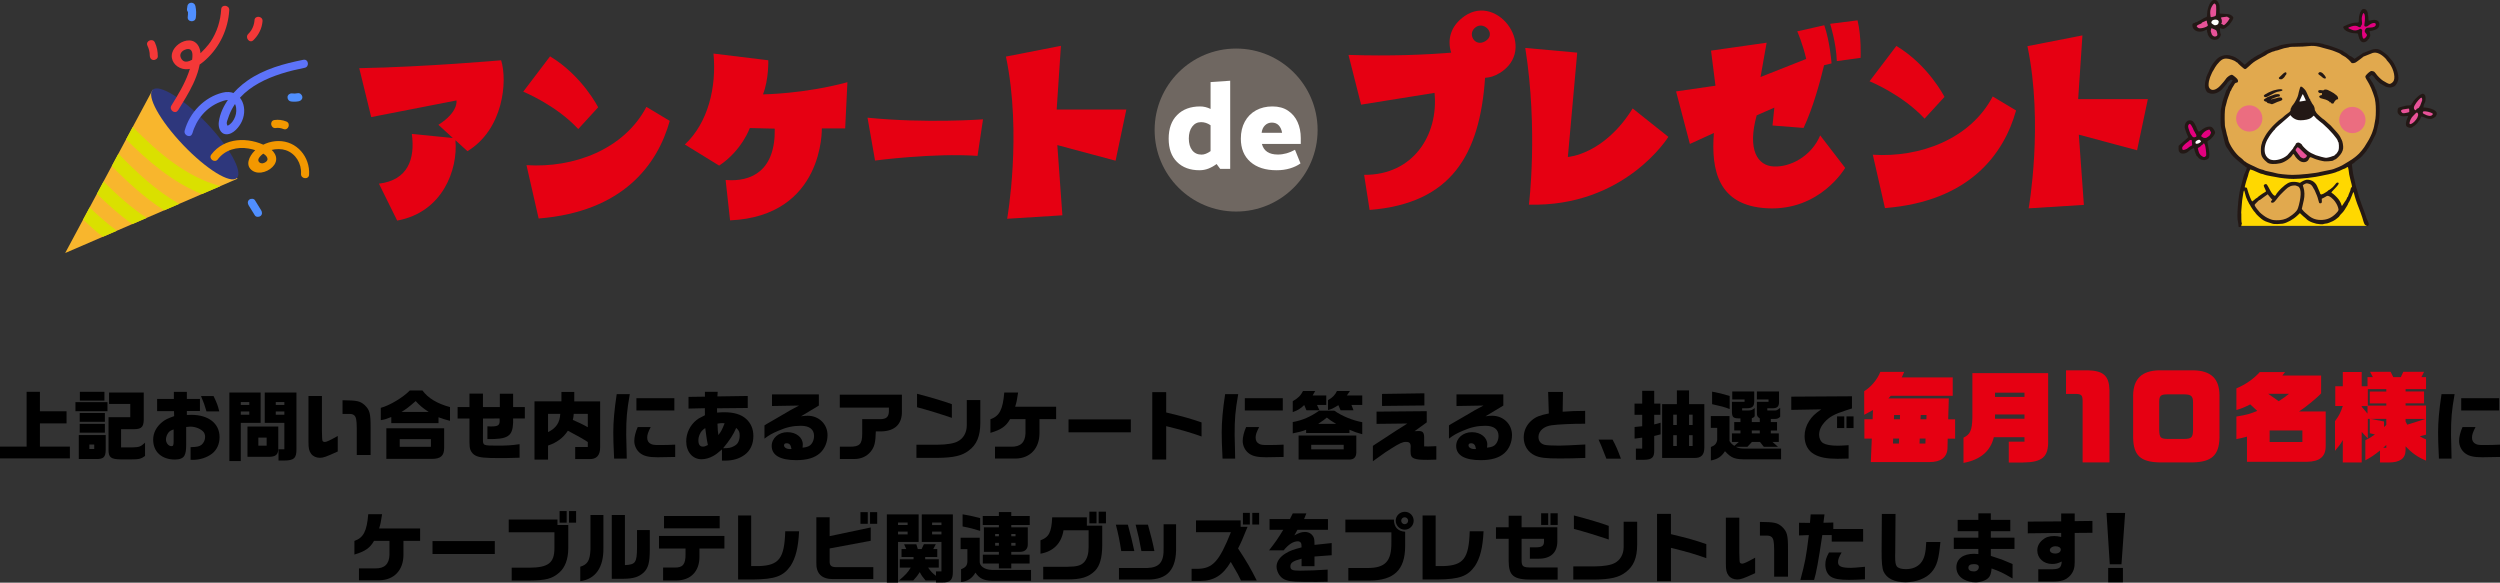 <?xml version="1.0" encoding="UTF-8"?>
<svg id="_レイヤー_2" data-name="レイヤー 2" xmlns="http://www.w3.org/2000/svg" viewBox="0 0 657.44 153.22">
  <rect x="0" y="0" width="657.44" height="153.22" fill="#333333" stroke="none"/>
  <defs>
    <style>
      .cls-1 {
        fill: #f8b62d;
      }

      .cls-2 {
        fill: #eb6d80;
      }

      .cls-3 {
        fill: #e60012;
      }

      .cls-4 {
        fill: #fff;
      }

      .cls-5 {
        fill: #f39800;
      }

      .cls-6 {
        fill: #f43838;
      }

      .cls-7 {
        fill: #ffd800;
      }

      .cls-8 {
        fill: #e85298;
      }

      .cls-9 {
        fill: #dae000;
      }

      .cls-10 {
        fill: #e4007f;
      }

      .cls-11 {
        fill: #e1a94e;
      }

      .cls-12 {
        fill: #231815;
      }

      .cls-13 {
        fill: #6f6761;
      }

      .cls-14 {
        fill: #2e377c;
      }

      .cls-15 {
        fill: #5d73f9;
      }

      .cls-16 {
        fill: #508fff;
      }
    </style>
  </defs>
  <g id="_文字" data-name="文字">
    <g>
      <g>
        <g>
          <path class="cls-1" d="M40.16,23.61l22.13,23.2,.18,.18-4.52,1.95-4.87,2.1-5.93,2.56-3.98,1.71-4.61,1.99-3.8,1.64-4.04,1.74-3.69,1.59-9.89,4.27,4.7-8.77,1.73-3.22,1.91-3.57,1.74-3.25,2.16-4.04,1.76-3.28,2.02-3.77,1.75-3.26,4.88-9.1s0,0,0,0l.36-.67Z"/>
          <ellipse class="cls-14" cx="51.22" cy="35.21" rx="4.22" ry="16.03" transform="translate(-10.15 45.08) rotate(-43.64)"/>
          <path class="cls-9" d="M34.92,33.39c6.6,6.71,14.04,13.16,23.02,15.56l-4.87,2.1c-7.53-3.04-14.03-8.54-19.9-14.4l1.75-3.26Z"/>
          <path class="cls-9" d="M31.15,40.42c4.8,4.95,10.04,9.85,15.99,13.19l-3.98,1.71c-5.01-3.21-9.55-7.35-13.77-11.63l1.76-3.28Z"/>
          <path class="cls-9" d="M27.23,47.73c3.5,3.5,7.24,6.87,11.33,9.58l-3.8,1.64c-3.28-2.37-6.35-5.11-9.27-7.96l1.74-3.25Z"/>
          <path class="cls-9" d="M23.57,54.55c2.27,2.18,4.64,4.27,7.15,6.14l-3.69,1.59c-1.79-1.42-3.51-2.94-5.18-4.51l1.73-3.22Z"/>
        </g>
        <g>
          <path class="cls-15" d="M50.58,35.13c1.03-3.73,3.66-6.89,7.3-8.31,1.12-.43,2.73-.99,3.66,.13,.64,.76,.69,2.07,.51,2.99s-.71,2.02-1.49,2.65c-.58,.47-.8,.72-.92-.06-.07-.45,.21-1,.34-1.42,2.73-8.57,12.21-11.71,20.14-13.28,1.34-.27,1.02-2.37-.33-2.11-5.15,1.02-10.34,2.43-14.7,5.47-3.53,2.47-6.96,6.46-7.55,10.88-.18,1.38,.33,3.17,1.97,3.24,1.83,.08,3.47-1.99,4.13-3.47,1.72-3.87-.48-8.63-5.14-7.47-4.81,1.19-8.63,5.25-9.93,9.96-.36,1.31,1.62,2.1,1.98,.78h0Z"/>
          <path class="cls-5" d="M57.28,41.89c1.91-2.52,5.07-3.36,8.11-2.83,1.26,.22,2.51,.65,3.64,1.23s2.11,1.82,.4,2.56c-.94,.41-1.96-.42-1.29-1.37,1.43-2.02,4.78-2.74,7.02-1.98,2.6,.87,4.17,3.52,4,6.2-.09,1.37,2.03,1.62,2.12,.25,.3-4.69-3.25-8.89-8.06-8.86-2.31,.01-4.62,.95-6.26,2.57-1.41,1.39-2.65,3.9-.51,5.27,1.78,1.14,4.57,.07,5.69-1.6,1.35-2.02-.29-3.96-2.08-4.89-4.77-2.48-11.03-2.36-14.49,2.2-.83,1.09,.89,2.35,1.72,1.26h0Z"/>
          <path class="cls-5" d="M72.51,33.66c.7-.09,1.36,0,2.01,.27,1.27,.52,2.05-1.46,.78-1.98-1-.41-2.06-.53-3.12-.39-1.36,.18-1.03,2.29,.33,2.11h0Z"/>
          <path class="cls-6" d="M46.82,29.02c2.68-4.35,6.03-9.47,5.92-14.79-.04-1.8-.99-3.56-2.98-3.6-1.85-.04-3.93,1.44-4.46,3.21-.58,1.96,.78,3.74,2.66,4.23,2.32,.6,4.5-.87,6.14-2.36,3.69-3.34,5.9-8.07,6.19-13.03,.08-1.37-2.04-1.62-2.12-.25-.18,3.06-1.1,6.01-2.81,8.57-.95,1.42-6.3,7.66-7.81,4.17-.38-.88,.12-1.68,1.03-2.07,1.34-.58,2.01,.07,2.03,1.33,.03,1.57-.5,3.24-1.02,4.7-1.09,3.07-2.81,5.86-4.51,8.62-.72,1.16,1,2.43,1.72,1.26h0Z"/>
          <path class="cls-6" d="M38.77,12.01c.39,.82,.62,1.68,.61,2.59,0,.57,.32,1.11,.94,1.18,.52,.06,1.18-.36,1.18-.94,0-1.3-.23-2.53-.79-3.71s-2.53-.37-1.94,.87h0Z"/>
          <path class="cls-6" d="M66.93,5.33c-.11,1.36-.65,2.63-1.64,3.59-.97,.95,.36,2.61,1.34,1.65,1.38-1.35,2.25-3.06,2.41-5,.11-1.37-2.01-1.61-2.12-.25h0Z"/>
          <path class="cls-16" d="M65.39,54l1.63,2.64c.3,.49,1.09,.48,1.5,.16,.49-.4,.46-1.01,.16-1.5l-1.63-2.64c-.3-.49-1.09-.48-1.5-.16-.49,.4-.46,1.01-.16,1.5h0Z"/>
          <path class="cls-16" d="M51.29,2.55l.1-.68c-.7,.01-1.41,.03-2.11,.04,.18,.85,.21,1.67,.09,2.53-.2,1.36,1.92,1.6,2.12,.25,.15-1.03,.12-2.08-.1-3.1-.25-1.16-1.93-1.18-2.11,.04l-.1,.68c-.2,1.36,1.92,1.6,2.12,.25h0Z"/>
          <path class="cls-16" d="M76.55,26.69c.68,.09,1.39,.07,2.06-.07,.55-.11,1.01-.64,.89-1.22-.11-.55-.63-1-1.22-.89-.56,.11-.95,.12-1.49,.05s-1.14,.37-1.18,.94,.34,1.11,.94,1.18h0Z"/>
        </g>
      </g>
      <g>
        <g>
          <g>
            <path class="cls-12" d="M581.92,.07c-.1,.05-.33,.26-.5,.46-.48,.53-.99,2.07-1,3.07,0,.4-.05,.77-.1,.82-.05,.05-.23,.13-.4,.18-.17,.05-.59,.28-.93,.5-.34,.22-.69,.4-.77,.4s-.22,.08-.31,.18c-.09,.1-.27,.18-.42,.18s-.25,.04-.25,.09-.09,.09-.18,.09c-.1,0-.26,.08-.37,.17-.15,.14-.18,.26-.14,.62,.05,.5,.28,.84,.79,1.19,.63,.43,1.72,.4,2.59-.06,.39-.21,.44-.21,.44-.07,.02,.38,.09,.77,.17,.87,.05,.06,.07,.13,.03,.16-.08,.08,.5,1.02,.76,1.21,.57,.42,1.47,.47,2.01,.1,.51-.35,.84-1.13,.6-1.39-.04-.05-.1-.39-.12-.76l-.04-.68,.41,.12c.61,.18,.82,.09,1.86-.81,.17-.15,.36-.38,.44-.52,.07-.14,.21-.34,.31-.44,.2-.21,.52-.86,.53-1.08,0-.24-.48-.68-.9-.84-.24-.09-.75-.16-1.29-.18-.49-.02-1.01-.05-1.16-.08l-.27-.05v-1.1c0-1.03-.02-1.12-.25-1.59-.14-.27-.35-.57-.47-.66-.27-.2-.82-.26-1.06-.13h0Z"/>
            <path class="cls-8" d="M582.66,1.19c.13,.2,.16,.43,.15,1.27,0,1.16-.05,1.58-.19,1.72-.09,.09-.5,.22-1.02,.32-.23,.04-.25,.02-.3-.36-.15-1.01-.07-1.66,.32-2.37,.5-.9,.74-1.04,1.04-.58h0Z"/>
            <path class="cls-8" d="M585.81,4.48c.06,.07,.16,.13,.23,.13s.17,.06,.23,.13c.09,.11,.08,.17-.04,.3-.08,.09-.15,.2-.15,.24,0,.13-.72,.97-1,1.18-.28,.2-.29,.21-.47,.05-.1-.09-.25-.19-.34-.22-.17-.06-.22-.24-.07-.24,.16,0,.11-.99-.06-1.18-.22-.24-.07-.32,.69-.39,.37-.03,.69-.08,.71-.09,.07-.07,.17-.04,.27,.1h0Z"/>
            <path class="cls-4" d="M583.26,5.35c.22,.19,.24,.24,.18,.58-.07,.43-.29,.62-.79,.7-.26,.04-.38,0-.72-.24-.44-.31-.47-.38-.32-.75,.19-.48,1.22-.66,1.66-.29h0Z"/>
            <path class="cls-8" d="M580.36,5.66c0,.14,.06,.41,.15,.63,.14,.36,.14,.4,0,.55-.21,.23-1.04,.52-1.69,.59-.45,.05-.55,.03-.82-.15-.46-.31-.41-.52,.2-.81,.28-.13,.55-.25,.6-.25s.14-.08,.2-.18c.06-.1,.16-.18,.22-.18s.29-.1,.51-.22c.52-.28,.63-.28,.63,.01h0Z"/>
            <path class="cls-8" d="M582.26,7.69c.58,.26,.6,.28,.73,.73,.08,.26,.13,.56,.13,.69,0,.41-.57,.64-1.01,.41-.25-.13-.5-.44-.51-.61,0-.07-.07-.25-.14-.4-.11-.22-.12-.34-.04-.7,.06-.24,.13-.42,.17-.41,.03,.01,.33,.14,.66,.29h0Z"/>
          </g>
          <g>
            <path class="cls-12" d="M620.94,2.83c-.38,.53-.62,1.39-.62,2.26,0,.82-.03,.86-.51,.85-.75,0-1.56,.17-2.48,.55-1.02,.42-1.12,.48-1.12,.7,0,.2,.46,.8,.61,.8,.06,0,.11,.03,.11,.07s.13,.13,.3,.19c.9,.37,1.24,.46,1.98,.49,.43,.02,.81,.06,.84,.09,.03,.03,.11,.3,.17,.6,.22,1.07,.69,1.68,1.34,1.7,.37,0,.95-.3,1.08-.57,.06-.13,.19-.27,.29-.3,.11-.03,.17-.13,.17-.27,0-.12,.04-.24,.08-.26,.2-.12,.18-.7-.02-1.36-.06-.18-.04-.21,.18-.21,.3,0,1.14-.24,1.51-.42,.48-.25,.75-.57,.84-1.02,.24-1.11-.68-1.75-2.01-1.41-.85,.22-.81,.23-.83-.29-.03-.7-.07-1.01-.14-1.13-.04-.06-.04-.14-.02-.19,.1-.16-.23-.95-.47-1.15-.16-.14-.36-.2-.6-.2-.32,0-.39,.05-.68,.46h0Z"/>
            <path class="cls-10" d="M621.82,3.8c.14,.39,.14,1.53,0,2.32-.08,.48-.08,.65,.01,.75,.19,.23,.61,.16,1.01-.16,.96-.77,1.94-.9,1.94-.25,0,.5-.6,.8-1.6,.8-.81,0-.97,.08-1.23,.58-.17,.33-.11,.58,.24,.94,.34,.35,.34,.52,.03,.93-.32,.41-.6,.56-.77,.39-.19-.19-.35-1.18-.28-1.75,.06-.48,.05-.52-.19-.67-.25-.16-.26-.16-.67,.08-.5,.28-1.2,.32-1.74,.1-.79-.32-1.02-.43-1.02-.5,0-.1,.23-.21,.89-.43,.68-.23,1.37-.19,1.74,.1,.3,.24,.64,.15,.73-.18,.03-.13,.11-.29,.18-.35,.07-.06,.1-.24,.08-.4-.12-.99-.12-1.32,.01-1.86,.22-.89,.43-1.03,.63-.44h0Z"/>
          </g>
          <g>
            <path class="cls-12" d="M636.94,24.69c-.07,.04-.3,.15-.49,.24-.46,.21-1.8,1.55-1.88,1.86-.03,.13-.14,.28-.23,.33-.09,.05-.17,.17-.17,.25,0,.26-.19,.35-.71,.35-.27,0-.57,.02-.67,.05-1.01,.24-1.82,.45-1.95,.52-.22,.11-.35,.47-.34,.98,0,.43,.04,.5,.47,.97,.29,.31,.84,.41,1.7,.3,.34-.04,.62-.05,.62-.02,0,.06-.21,.6-.36,.93-.18,.39-.27,.97-.22,1.35,.05,.35,.11,.43,.42,.61,.51,.29,1.05,.29,1.32,0,.11-.12,.25-.22,.3-.22,.13,0,1.04-.84,1.04-.96,0-.04,.12-.2,.26-.34,.14-.14,.35-.48,.46-.74l.21-.48,.34,.05c.19,.03,.48,.13,.64,.22,.44,.25,1.23,.4,1.7,.33,.43-.07,1.22-.6,1.22-.82,0-.07,.04-.13,.09-.13,.05,0,.09-.19,.09-.41,0-.36-.04-.45-.34-.72-.19-.17-.43-.33-.56-.36-.13-.03-.26-.08-.31-.12-.17-.13-1.26-.39-1.78-.42l-.52-.04,.06-.42c.04-.23,.13-.51,.22-.64,.39-.57,.43-1.81,.06-2.25-.21-.26-.48-.36-.68-.26h0Z"/>
            <path class="cls-8" d="M636.96,26.06c.04,.3,0,.49-.21,.93-.14,.3-.26,.61-.26,.68s-.07,.2-.17,.31c-.1,.11-.16,.21-.13,.23,.06,.06-.36,.34-.56,.37-.09,.01-.17,.11-.19,.22-.03,.22-.3,.25-.46,.05-.24-.29-.25-.62-.03-1.06,.44-.88,1.52-2.11,1.85-2.11,.07,0,.14,.16,.17,.38h0Z"/>
            <path class="cls-8" d="M633.58,29.03v.44l-.4,.12c-.22,.07-.61,.14-.87,.17-.42,.04-.49,.02-.7-.2-.47-.5-.11-.8,1.07-.9,.3-.03,.55-.06,.58-.09,.02-.02,.1-.03,.18-.01,.1,.02,.14,.14,.14,.47h0Z"/>
            <path class="cls-8" d="M639.17,29.58c.66,.26,.74,.37,.46,.65-.4,.4-1.13,.31-2.12-.23-.42-.23-.45-.29-.3-.58,.09-.17,.16-.18,.71-.13,.35,.03,.89,.16,1.25,.3h0Z"/>
            <path class="cls-8" d="M635.89,29.97c.11,.53-.25,1.28-.95,1.99-.47,.48-1.02,.78-1.23,.65-.14-.08-.01-.72,.24-1.23,.24-.47,.35-.63,.88-1.15,.2-.19,.43-.43,.52-.52,.22-.22,.46-.11,.53,.26h0Z"/>
          </g>
          <g>
            <path class="cls-12" d="M575.32,31.75c-.44,.29-.74,.79-.79,1.33-.02,.26-.01,.56,.03,.67,.04,.11,.15,.43,.24,.73,.09,.3,.28,.77,.42,1.06l.26,.52-.34,.33c-.19,.18-.57,.51-.84,.73-.27,.22-.7,.6-.94,.83l-.45,.42v.65c0,.55,.03,.69,.21,.93,.28,.37,.49,.46,1.05,.44,.54-.02,1.01-.24,1.51-.71,.2-.19,.54-.42,.76-.52,.22-.1,.43-.2,.47-.22,.04-.02,.07,.04,.07,.13,0,.18,.44,1.48,.61,1.8,.06,.11,.19,.24,.28,.29,.1,.05,.18,.15,.18,.21,0,.15,.69,.62,.94,.65,.1,.01,.31,.05,.47,.08,.42,.09,1.14-.18,1.38-.51,.27-.37,.25-1.32-.04-2.72-.39-1.89-.4-1.7,.11-1.99,.72-.41,1.63-1.56,1.61-2.05,0-.31-.5-1.15-.8-1.35-.64-.43-1.81-.11-2.91,.8-.23,.19-.5,.34-.57,.33-.08-.01-.22-.19-.31-.38-.09-.2-.2-.43-.25-.51-.04-.09-.08-.21-.08-.27,0-.06-.07-.22-.16-.34-.08-.12-.16-.27-.17-.33-.03-.18-.49-.83-.7-.96-.35-.23-.95-.25-1.26-.04h0Z"/>
            <path class="cls-10" d="M576.3,33.02c.16,.26,.35,.61,.41,.78,.17,.47,.31,.75,.43,.88,.06,.06,.11,.17,.11,.25s.04,.13,.08,.13c.09,0,.28,.48,.28,.72,0,.34-.91,.46-1.04,.13-.03-.08-.16-.25-.29-.39-.13-.14-.29-.4-.34-.56-.06-.17-.17-.5-.27-.75-.29-.76-.32-1.15-.11-1.42,.1-.13,.24-.23,.31-.23s.26,.21,.42,.47h0Z"/>
            <path class="cls-10" d="M581.18,34.31c.05,.14,.15,.32,.21,.4,.09,.12,.07,.23-.09,.56-.11,.22-.23,.41-.26,.41s-.2,.12-.37,.27c-.5,.45-1.11,.46-1.59,.05l-.25-.21,.17-.3c.36-.62,1.01-1.14,1.65-1.34,.38-.11,.43-.1,.53,.16h0Z"/>
            <path class="cls-10" d="M576.42,37.36c0,.31,.04,.62,.07,.7,.03,.08,0,.16-.1,.19-.23,.09-.94,.57-1.11,.75-.16,.17-.83,.43-1.12,.44-.2,0-.3-.2-.3-.61,0-.24,.74-1.01,1.43-1.48,.21-.14,.39-.3,.43-.36,.08-.14,.29-.22,.51-.2,.16,.02,.18,.09,.19,.58h0Z"/>
            <path class="cls-4" d="M578.55,36.82s.14,.16,.2,.27c.1,.19,.08,.22-.31,.47-.3,.19-.51,.26-.74,.25-.28-.02-.32-.05-.34-.3-.02-.24,.03-.32,.31-.52,.33-.23,.7-.3,.88-.16h0Z"/>
            <path class="cls-10" d="M579.79,37.98c.08,.19,.17,.5,.19,.69,.03,.2,.06,.48,.09,.63,.02,.15,.07,.57,.1,.94,.05,.63,.04,.68-.16,.87-.31,.28-.46,.28-.96-.05-.51-.33-.75-.72-.95-1.53-.07-.27-.12-.52-.13-.56,0-.04,.16-.15,.34-.24,.19-.09,.43-.28,.53-.4,.1-.13,.22-.23,.27-.23s.17-.1,.25-.22c.08-.12,.19-.22,.21-.22,.03,0,.12,.14,.2,.33h0Z"/>
          </g>
          <g>
            <path class="cls-7" d="M589.05,59.39h33.64s-2.96-8.22-3.34-9.75l-29.53-.19s-1.62,7.64-.76,9.94Z"/>
            <path class="cls-12" d="M606.8,11.2c-.44,.04-1.47,.09-2.28,.11-2.27,.05-4.67,.41-5.43,.8-.16,.08-.35,.15-.43,.15s-.21,.03-.29,.08c-.09,.05-.4,.15-.69,.23-.48,.13-1.63,.59-1.89,.75-.05,.03-.34,.23-.63,.42-.46,.31-1.29,.76-1.41,.76-.05,0-.97,.56-1.04,.63-.13,.13-.64,.45-.72,.45-.05,0-.09,.03-.09,.08,0,.05-.11,.14-.25,.22-.14,.07-.48,.36-.75,.63-.28,.27-.54,.5-.58,.5s-.35-.26-.69-.58c-.34-.32-.76-.68-.95-.8-.19-.12-.49-.32-.68-.45-.38-.25-1.1-.52-1.76-.66-.77-.16-1.81,.03-2.57,.47-.99,.58-2.33,2.38-2.71,3.63-.04,.13-.11,.28-.17,.36-.06,.07-.18,.31-.26,.51-.08,.21-.22,.54-.3,.74-.08,.2-.12,.38-.09,.42,.03,.03,0,.17-.07,.3-.17,.32-.29,1.56-.21,2.06,.1,.57,.52,1.34,.74,1.34,.06,0,.21,.06,.37,.15,.44,.25,1.41,.21,2.03-.08,.66-.31,1.23-.74,1.59-1.21,.26-.34,.47-.58,.91-1.07,.1-.11,.17-.22,.17-.27,0-.13,.89-.92,1.04-.92,.07,0,.21,.04,.3,.09,.15,.08,.13,.14-.24,.69-.22,.33-.43,.62-.47,.65-.12,.08-.45,.67-.45,.81,0,.08-.08,.22-.18,.3-.1,.09-.18,.19-.18,.24s-.08,.25-.17,.46c-.09,.21-.2,.52-.23,.69-.03,.17-.09,.35-.13,.4-.06,.09-.13,.3-.5,1.54-.08,.26-.14,.56-.14,.67s-.08,.48-.18,.83c-.16,.55-.18,.88-.18,2.7,0,2.03,0,2.1,.28,3.13,.15,.58,.29,1.19,.32,1.35,.02,.17,.06,.34,.09,.39,.03,.05,.16,.58,.3,1.19,.25,1.12,.38,1.42,1.03,2.27,.2,.27,.46,.66,.56,.86,.22,.43,1.24,1.49,2.07,2.14,.31,.25,.68,.56,.83,.69,.14,.14,.42,.35,.59,.46,.18,.11,.39,.27,.45,.35,.07,.08,.18,.15,.25,.15,.07,0,.13,.05,.13,.12,0,.16-.31,1.01-.42,1.15-.14,.19-.45,1.06-.56,1.59-.06,.27-.2,.85-.33,1.3-.13,.45-.29,1.02-.36,1.3-.6,2.17-1.02,7.73-.67,8.8,.05,.15,.1,.55,.12,.86,.02,.55,.03,.58,.25,.6,.31,.03,.52-.15,.55-.47,.01-.15,.06-.32,.1-.38,.05-.07,.04-.16-.02-.23-.06-.07-.1-.5-.1-1.05,0-1.29,0-1.62-.04-1.68-.02-.03,0-.38,.05-.77,.04-.39,.1-1.12,.13-1.61,.03-.49,.11-1.18,.18-1.54,.07-.36,.13-.72,.13-.82,0-.31,.19-1.08,.27-1.08,.04,0,.12,.2,.17,.46,.15,.71,.46,1.67,.55,1.73,.05,.03,.08,.11,.08,.19s.07,.24,.17,.38c.09,.13,.22,.38,.29,.57,.07,.19,.15,.34,.19,.34s.09,.08,.13,.19c.08,.25,1.1,1.78,1.19,1.78,.04,0,.15,.13,.23,.3,.2,.36,1.6,1.63,2.06,1.88,.19,.1,.46,.23,.58,.3,.12,.06,.39,.16,.58,.21,.19,.05,.63,.19,.96,.31,.53,.19,.74,.21,1.6,.19,.55-.02,1.14-.06,1.34-.09,1.12-.19,2.83-1.13,3.87-2.13l.69-.66,.6,.57c.33,.32,.63,.57,.66,.57s.21,.16,.38,.34c.17,.19,.43,.4,.56,.47,.13,.06,.3,.16,.37,.21,.2,.15,1.17,.5,1.75,.63,.6,.13,1.65,.21,1.79,.12,.11-.06,.78-.2,.88-.18,.14,.03,1.11-.33,1.72-.64,.35-.18,.8-.48,1.02-.68,.21-.2,.42-.37,.45-.37s.14-.13,.23-.29c.09-.16,.35-.46,.58-.67,.22-.2,.54-.59,.7-.85,.16-.26,.45-.72,.65-1.04,.2-.31,.35-.62,.35-.69s.03-.14,.07-.17c.13-.08,.67-1.23,.95-2.04,.15-.44,.32-.8,.36-.81,.05-.01,.11,.1,.14,.25,.25,1.07,.76,2.64,1.26,3.84,.1,.25,.81,2.11,.9,2.46,.24,.96,.56,1.86,.72,2.02,.08,.08,.27,.21,.44,.29,.31,.15,.32,.14,.53-.22,.11-.19,0-.64-.34-1.3-.16-.31-.35-.83-.43-1.17-.08-.34-.75-2.12-.82-2.27-.06-.15-.26-.71-.45-1.25-.18-.55-.38-1.1-.44-1.25-.06-.15-.15-.47-.21-.72-.13-.63-.43-1.64-.6-2.04-.08-.19-.13-.37-.11-.39,.02-.02-.01-.19-.07-.37-.06-.18-.14-.55-.18-.82-.04-.27-.09-.53-.12-.58-.03-.05-.06-.15-.07-.22,0-.07-.06-.32-.12-.55-.13-.56-.28-1.56-.36-2.38l-.06-.66,.34-.21c.19-.12,.37-.26,.41-.33,.04-.07,.24-.24,.45-.39,.85-.6,1.17-.87,1.46-1.21,.17-.2,.52-.61,.78-.89,.25-.29,.47-.58,.47-.63s.09-.21,.2-.32c.24-.25,.61-.87,.93-1.54,.13-.27,.3-.58,.38-.71,.08-.12,.25-.45,.36-.72,.11-.27,.26-.55,.32-.63,.18-.2,.46-1.11,.63-2.01,.08-.45,.18-.84,.22-.89,.18-.23,.37-2.62,.33-4.25-.04-1.55-.23-2.77-.55-3.53-.06-.15-.14-.44-.18-.65-.03-.21-.1-.4-.14-.43-.05-.03-.06-.08-.04-.12,.02-.04-.02-.13-.09-.18-.07-.06-.13-.16-.13-.23,0-.22-.68-1.58-.98-1.95-.15-.19-.28-.39-.28-.43s-.1-.21-.23-.36c-.17-.2-.2-.29-.12-.32,.06-.02,.21-.15,.33-.29,.12-.14,.25-.26,.3-.26,.13,0,.8,.63,.8,.75,0,.11,.67,.84,1.14,1.24,.26,.22,.49,.37,1.14,.72,.1,.05,.29,.18,.43,.27,.36,.24,1.51,.41,1.78,.27,.12-.06,.32-.14,.47-.17,.6-.13,1.3-1.36,1.3-2.3s-.37-2.22-.98-3.41c-.43-.85-.62-1.1-1.81-2.45-.31-.35-1.8-1.45-2.04-1.51-.03,0-.16-.06-.31-.12-.46-.19-1.37-.15-1.92,.08-.27,.11-.73,.28-1.03,.38-.3,.1-.62,.23-.73,.3-.11,.07-.28,.13-.38,.13s-.18,.03-.18,.07-.08,.11-.16,.16c-.09,.05-.46,.29-.81,.54-.36,.25-.73,.49-.83,.55-.1,.06-.22,.14-.27,.2-.07,.07-.15,.04-.29-.1-.21-.21-.87-.6-1.02-.6-.05,0-.26-.16-.46-.35-.2-.2-.53-.44-.75-.54-.22-.11-.46-.27-.55-.36-.09-.1-.2-.17-.26-.17s-.34-.12-.64-.27c-.29-.15-.58-.27-.64-.27s-.29-.08-.54-.19c-.24-.1-.55-.22-.7-.26-.15-.04-.57-.18-.93-.3-.37-.12-.74-.23-.84-.23s-.3-.06-.45-.13c-.15-.07-.42-.15-.59-.17-.17-.03-.54-.1-.81-.15-.63-.13-1.98-.16-2.99-.07h0Z"/>
            <path class="cls-11" d="M609.75,12.26c.4,.11,1.06,.3,1.48,.42,.42,.12,1.06,.29,1.43,.38,.37,.09,1.01,.31,1.43,.49,.42,.18,.84,.35,.94,.38,.1,.03,.26,.11,.36,.19,.31,.25,.75,.54,.82,.54,.04,0,.31,.16,.61,.36,.49,.34,1.06,.87,1.49,1.42,.15,.19,.22,.21,.62,.16,.33-.04,.55-.14,.83-.36,.21-.17,.62-.47,.91-.67,.3-.2,.61-.45,.71-.55,.1-.11,.22-.19,.29-.19s.21-.06,.32-.12c.11-.07,.44-.2,.74-.3,.3-.1,.67-.24,.83-.33,1.05-.54,2.25-.17,3.58,1.1,.25,.24,.46,.48,.46,.53s.11,.2,.25,.34c1.38,1.4,2.19,3.98,1.64,5.19-.18,.4-.75,.83-1.1,.83-.23,0-.94-.35-1.72-.85-.59-.38-1.49-1.28-1.94-1.95-.23-.34-.37-.45-.69-.54-.36-.1-.44-.1-.71,.05-.36,.19-1.08,.88-1.25,1.19-.12,.23-.04,.46,.5,1.34,.12,.2,.26,.44,.31,.54,.05,.1,.13,.24,.17,.31,.24,.38,.82,1.74,1.03,2.41,.13,.42,.28,.87,.33,1,.05,.13,.1,.33,.12,.45,.02,.12,.08,.55,.15,.97,.14,.91,.14,3.26,0,4.2-.22,1.48-.51,2.79-.67,3.09-.05,.1-.11,.28-.13,.4-.04,.28-.96,2.21-1.18,2.46-.08,.1-.27,.4-.41,.67-.57,1.08-1.8,2.59-2.63,3.22-.16,.12-.36,.29-.44,.36-.26,.25-2.63,1.76-3.33,2.12-.37,.19-.83,.4-1.03,.47-.2,.06-.54,.2-.76,.3-.58,.26-.93,.34-2.77,.69-.56,.1-1.09,.21-1.16,.24-.85,.3-5.45,.8-7.33,.78-1.32,0-4.06-.3-4.31-.45-.07-.04-1.34-.33-2.53-.57-.25-.05-.53-.14-.63-.21-.1-.06-.36-.15-.58-.18-.22-.04-.71-.21-1.07-.38-.88-.41-1.79-.84-2.01-.95-.1-.05-.37-.19-.59-.3-.22-.11-.46-.27-.52-.34-.06-.07-.17-.14-.23-.14s-.26-.17-.42-.36c-.17-.2-.49-.48-.7-.63-1.27-.86-3.08-3.51-3.29-4.82-.04-.27-.15-.67-.23-.89-.09-.23-.18-.6-.22-.85-.04-.25-.14-.68-.22-.96-.21-.75-.24-1-.26-2.71-.02-1.7,.1-3.13,.3-3.51,.04-.08,.12-.38,.18-.68,.06-.3,.14-.62,.18-.72,.04-.1,.15-.4,.23-.67,.08-.27,.25-.71,.36-.97,.11-.26,.21-.53,.21-.59,0-.07,.05-.17,.13-.22,.07-.06,.15-.21,.18-.34,.03-.13,.22-.47,.41-.76,.19-.28,.35-.55,.36-.58,0-.17,.36-.47,.55-.47,.43,0,.57-.46,.27-.91-.15-.24-1-.96-1.33-1.13-.36-.19-1.33,.43-1.77,1.13-.11,.18-.35,.48-.51,.66-.17,.18-.44,.5-.62,.71-1.02,1.24-2.15,1.75-2.83,1.26-.43-.31-.58-.71-.52-1.45,.03-.36,.08-.71,.12-.79,.04-.08,.11-.31,.14-.5,.04-.2,.1-.4,.14-.45,.04-.05,.1-.19,.13-.31,.08-.29,.59-1.34,.74-1.49,.07-.07,.12-.16,.12-.21,0-.08,.56-.97,.78-1.24,1.07-1.31,1.58-1.63,2.52-1.62,.74,.01,2.21,.51,2.49,.85,.07,.08,.17,.14,.25,.14s.12,.03,.12,.07,.4,.44,.9,.89c.66,.6,.97,.82,1.14,.82s.43-.19,1.02-.75c.85-.82,1.53-1.33,2.31-1.74,.27-.14,.8-.44,1.19-.67,.38-.23,.73-.41,.77-.41s.22-.12,.41-.27c.19-.15,.38-.27,.44-.27s.32-.12,.59-.26c.27-.14,.6-.27,.72-.27,.12,0,.27-.05,.33-.1,.05-.05,.24-.11,.4-.12,.17-.01,.64-.15,1.06-.31,.42-.15,.88-.3,1.03-.32,.15-.02,.37-.06,.49-.09,.12-.03,.37-.08,.54-.1,.17-.02,.35-.08,.4-.12,.05-.04,.67-.07,1.38-.07,1.31,0,2.95-.08,3.79-.19,.76-.1,1.76-.03,2.51,.18h0Z"/>
            <path class="cls-7" d="M617.6,44.52c.1,.99,.24,1.77,.46,2.57,.12,.45,.28,1.07,.36,1.41,.14,.59,.14,.61-.04,.76-.1,.08-.2,.3-.22,.46-.03,.3-.1,.47-.51,1.41-.09,.21-.17,.44-.17,.51s-.04,.13-.09,.13-.12,.11-.15,.23c-.07,.28-.33,.72-.67,1.14-.13,.16-.33,.46-.44,.66-.23,.42-.31,.43-.4,.05-.1-.39-.42-1.02-.76-1.46-.38-.5-1.31-1.39-1.63-1.57-.13-.07-.25-.17-.25-.22s.35-.44,.77-.87c.9-.92,1.23-1.37,1.15-1.58-.08-.2-.45-.19-.64,.02-.08,.09-.3,.34-.46,.56-.17,.22-.36,.43-.42,.47-.06,.04-.3,.23-.52,.43-.22,.19-.47,.35-.54,.35s-.13,.03-.13,.08-.25,.24-.56,.44c-1.15,.74-1.46,.8-1.61,.34-.09-.31-.14-.42-.46-1.14-.13-.28-.27-.61-.32-.73-.21-.54-.75-1.14-1.29-1.41-.66-.34-1.51-.4-2.01-.14-.17,.09-.34,.16-.38,.16s-.25,.11-.46,.25l-.38,.25-.54-.14c-.34-.09-.8-.14-1.23-.12-1.07,.03-1.72,.38-3.1,1.67-.6,.56-1.43,1.56-1.43,1.72,0,.02-.06,.11-.13,.18-.1,.1-.18,.11-.3,.05-.28-.15-.71-.67-.98-1.17-.15-.27-.43-.8-.63-1.16-.29-.55-.4-.68-.6-.7-.27-.03-.58,.19-.58,.42,0,.08,.14,.42,.31,.77,.17,.35,.3,.67,.28,.72-.02,.05-.19,.18-.38,.28-.48,.25-1.91,1.28-1.91,1.38,0,.05-.05,.08-.12,.08s-.35,.2-.62,.45c-.27,.24-.53,.45-.58,.45-.19,0-.95-1.9-1.33-3.31-.07-.27-.12-.32-.37-.34-.16-.01-.28-.05-.28-.09,0-.12,.34-1.4,.43-1.67,.05-.15,.14-.45,.21-.67,.06-.22,.14-.44,.17-.49,.03-.05,.09-.27,.13-.48,.07-.44,.45-1.35,.55-1.35,.18,.01,1.27,.43,1.46,.56,.12,.08,.42,.21,.67,.29,.25,.08,.49,.18,.54,.22,.05,.04,.18,.08,.29,.08s.3,.05,.41,.1c.28,.15,1.35,.42,2.07,.52,.35,.05,.88,.15,1.21,.22,1.28,.28,3.3,.5,4.71,.5,1.93,0,5.69-.43,7.36-.84,.32-.08,.72-.17,.89-.19,1.05-.17,2.99-.69,3.16-.85,.05-.05,.15-.08,.23-.08s.46-.16,.85-.36c.39-.2,.77-.36,.85-.36s.3-.12,.49-.25c.21-.16,.39-.23,.45-.18,.05,.04,.12,.31,.15,.6h0Z"/>
            <path class="cls-11" d="M607.37,48.39c.36,.15,.52,.29,.77,.67,.18,.27,.32,.52,.32,.56,0,.05,.03,.09,.07,.11,.04,.02,.18,.31,.32,.66,.14,.35,.34,.8,.44,1.03,.1,.22,.27,.76,.38,1.21,.18,.76,.21,.81,.44,.83,.4,.05,.52-.13,.48-.69l-.03-.5,.49-.24c.27-.13,.57-.3,.66-.37,.43-.35,1.05-.08,1.93,.84,.52,.54,1.01,1.37,1.21,2.04,.22,.74,.19,.85-.57,1.62-1.06,1.07-2.15,1.58-3.55,1.67-1.47,.09-2.63-.28-3.66-1.17-.25-.22-.64-.54-.85-.72-.21-.18-.51-.48-.65-.67l-.25-.33,.17-.75c.09-.41,.26-1.13,.36-1.58,.24-1.06,.21-2.38-.07-3.21-.11-.3-.19-.59-.19-.64,0-.15,.75-.55,1.04-.55,.15,0,.48,.08,.73,.18h0Z"/>
            <path class="cls-11" d="M603.85,48.82s.17,.11,.31,.14c.98,.22,1.13,2.14,.39,4.97-.12,.47-.29,.98-.38,1.15-.31,.59-1.06,1.27-2.28,2.05-.88,.56-2.05,.84-3.32,.79-.99-.04-1.13-.08-2.27-.6-.55-.25-1.59-1.02-2.05-1.5-.46-.48-1.14-1.4-1.26-1.68-.11-.29-.11-.3,.23-.66,.57-.6,.88-.87,.99-.87,.06,0,.24-.12,.4-.25,.16-.14,.63-.48,1.03-.76l.73-.51,.25,.34c.13,.18,.41,.51,.6,.72l.36,.38-.2,.21c-.28,.3-.22,.54,.16,.57,.39,.04,.59-.14,1.64-1.54,.34-.46,2.12-2.2,2.49-2.45,.21-.14,.53-.31,.73-.39,.4-.16,1.35-.22,1.43-.08h0Z"/>
            <path class="cls-12" d="M600.72,19.13c-.15,.09-.45,.36-.68,.6-.23,.24-.5,.5-.62,.58-.18,.12-.19,.16-.1,.34,.08,.15,.19,.2,.47,.2,.29,0,.43-.06,.71-.33,.19-.18,.35-.37,.35-.42s.1-.2,.22-.33c.23-.25,.27-.39,.17-.64-.07-.18-.2-.17-.53,.02h0Z"/>
            <path class="cls-12" d="M609.76,19.14c-.2,.22-.13,.39,.28,.65,.19,.12,.48,.34,.64,.5,.31,.3,.63,.42,.86,.34,.22-.08,.15-.3-.23-.82-.59-.79-1.21-1.05-1.55-.67h0Z"/>
            <path class="cls-12" d="M605,22.79c-.05,.03-.14,.24-.2,.46-.06,.22-.17,.63-.25,.89-.08,.27-.16,.63-.18,.8-.06,.48-.87,2.07-1.32,2.57-.22,.25-.43,.55-.46,.68-.03,.13-.09,.26-.14,.29-.05,.03-.08,.17-.08,.32,0,.41-.12,.56-.87,1.09-.38,.27-.84,.64-1.01,.82-.17,.18-.52,.45-.78,.62-.26,.17-.71,.54-1,.83-.29,.28-.59,.56-.65,.62-.48,.43-1.52,1.66-2.01,2.38-.44,.65-1.19,2.12-1.19,2.32,0,.09-.06,.32-.14,.5-.17,.41-.22,1.81-.09,2.55,.14,.77,.58,1.37,1.64,2.23,.54,.43,1.95,.5,3.45,.16,1.11-.25,2.74-1.38,3.17-2.21,.13-.24,.3-.26,.41-.04,.46,.87,1.29,1.67,1.94,1.88,.8,.26,1.59,0,1.9-.65,.31-.65,.32-.65,.92-.41,.29,.11,.56,.23,.61,.26,.05,.03,.25,.1,.45,.16,.19,.06,.58,.17,.84,.25,.26,.08,.61,.16,.76,.17,.15,.02,.38,.06,.5,.09,.12,.03,.67,.02,1.22-.02,.8-.06,1.05-.11,1.26-.27,.15-.11,.34-.2,.42-.2s.44-.29,.8-.65c.77-.76,1.19-1.53,1.27-2.28,.07-.63-.17-1.93-.4-2.25-.09-.13-.19-.32-.23-.45-.11-.37-.62-1.08-1.2-1.7-.31-.32-.74-.8-.97-1.07-.4-.47-.55-.62-1.13-1.09-.14-.12-.45-.39-.7-.63-.25-.24-.47-.42-.51-.42-.13,0-1.84-1.54-1.87-1.68-.02-.08-.13-.27-.25-.42-.12-.15-.21-.37-.21-.48,0-.44-.21-1-.51-1.34-.17-.2-.32-.45-.35-.56-.02-.11-.1-.24-.17-.28-.07-.04-.13-.18-.13-.29s-.04-.22-.08-.22-.17-.19-.27-.42c-.31-.66-.64-1.39-.75-1.64-.06-.12-.14-.27-.19-.32-.05-.05-.24-.27-.43-.47-.35-.38-.68-.57-.84-.47h0Z"/>
            <path class="cls-4" d="M605.89,25.33c.14,.3,.31,.68,.38,.82,.07,.14,.12,.28,.09,.3-.02,.02-.34,.08-.69,.12-.36,.04-.73,.1-.81,.13-.23,.07-.2-.1,.11-.72,.15-.3,.33-.69,.4-.87,.07-.19,.16-.34,.2-.34s.19,.26,.32,.56h0Z"/>
            <path class="cls-12" d="M606.68,27.58c.3,.14,.74,.52,.87,.75,.12,.22,.11,1.16,0,1.41-.14,.29-.53,.67-.68,.67-.08,0-.3,.09-.5,.19-.28,.15-.52,.19-1.07,.2-.62,0-.79-.03-1.28-.26-.66-.31-.79-.57-.69-1.31,.08-.59,.34-1.02,.74-1.22,.9-.45,2.13-.66,2.62-.43h0Z"/>
            <path class="cls-4" d="M602.53,30.52c.09,.16,.42,.44,.72,.63,.74,.45,1.36,.56,2.57,.43,1.14-.12,1.86-.39,2.3-.87,.32-.34,.33-.34,.46-.17,.28,.37,.84,.91,1.35,1.29,.29,.22,.75,.59,1.02,.82,1.73,1.5,3.85,3.95,3.85,4.46,0,.09,.04,.17,.08,.19,.21,.08,.28,1.7,.1,2.2-.14,.38-.65,1.1-.78,1.1-.06,0-.15,.08-.21,.18-.05,.1-.16,.18-.24,.18s-.26,.06-.42,.13c-.38,.18-1.32,.41-1.65,.41-.31,0-2.1-.46-2.66-.68-.9-.36-1.65-.76-2.09-1.11-.63-.5-1.53-1.42-1.53-1.56,0-.2-.7-.67-.98-.67-.34,0-.72,.23-.72,.44,0,.08-.12,.29-.27,.45-.14,.16-.29,.39-.33,.49-.03,.11-.1,.23-.16,.28-.06,.05-.37,.41-.68,.81-.31,.39-.65,.78-.75,.87-1.18,1.02-3.06,1.54-4.3,1.19-.7-.2-1.32-.84-1.53-1.57-.36-1.23-.02-2.85,.87-4.2,.05-.08,.15-.25,.24-.4,.22-.4,1.28-1.74,1.38-1.74,.05,0,.08-.04,.08-.11,0-.14,1.06-1.13,2.02-1.9,.43-.34,1.07-.9,1.42-1.23,.35-.33,.64-.6,.64-.6s.09,.13,.18,.29h0Z"/>
            <path class="cls-8" d="M605.43,39.74c.51,.51,1,.96,1.1,1.02,.26,.15,.08,.55-.34,.77-.29,.15-.38,.16-.67,.06-.34-.11-.73-.41-.73-.55,0-.04-.09-.17-.21-.29-.12-.12-.31-.36-.42-.55-.12-.19-.28-.41-.37-.5-.18-.18-.14-.33,.18-.76,.27-.37,.3-.36,1.47,.81h0Z"/>
            <path class="cls-12" d="M598.76,23.57c-.25,.07-.58,.15-.76,.18-.32,.06-1.8,.71-1.88,.83-.03,.04-.13,.1-.23,.13-.24,.08-.57,.36-.57,.49,0,.05,.07,.17,.15,.25,.21,.21,.6,.11,1.47-.38,.95-.53,1.78-.92,1.91-.92,.06,0,.4-.07,.75-.14,.56-.13,.64-.17,.61-.34-.02-.17-.09-.19-.52-.21-.27,0-.69,.04-.94,.11h0Z"/>
            <path class="cls-12" d="M611.13,23.66c-.12,.13-.22,.14-.54,.07-.21-.04-.51-.06-.66-.03-.59,.11-.24,.88,.36,.78,.33-.05,.39,.02,.33,.36-.03,.14-.1,.21-.24,.21-.21,0-.49,.21-.49,.36,0,.17,.33,.46,.54,.47,.12,0,.26,.04,.31,.08,.05,.03,.25,.09,.45,.12,.53,.09,1.49,.59,1.43,.74-.03,.09,0,.11,.14,.08,.13-.04,.2,0,.23,.12,.03,.1,.09,.17,.15,.17s.19,.02,.29,.05c.16,.04,.22,0,.35-.28,.22-.46,.64-.85,.91-.85,.21,0,.22-.02,.16-.37-.04-.27-.15-.45-.38-.65-.51-.45-.92-.72-1.54-1.04-.32-.16-.65-.33-.74-.37-.34-.17-.9-.18-1.06-.03h0Z"/>
            <path class="cls-12" d="M598.04,24.91c-.2,.07-.6,.21-.89,.31-.64,.22-1.09,.42-1.13,.51-.02,.04-.18,.14-.36,.23-.2,.1-.34,.24-.34,.33,0,.19,.33,.44,.58,.44,.1,0,.22,.09,.27,.2,.06,.14,.18,.21,.4,.23,.17,.01,.45,.09,.61,.16,.28,.13,.32,.12,.8-.1,.93-.43,1.04-.48,1.27-.53,.4-.1,.88-.33,.92-.45,.08-.2-.04-.47-.24-.56-.25-.11-.72-.07-1.18,.1-.2,.07-.44,.14-.55,.14-.1,0-.36,.06-.57,.14-.48,.17-.59,.09-.12-.09,.19-.07,.43-.17,.53-.22,.56-.24,1.06-.38,1.22-.34,.22,.06,.41-.34,.25-.53-.14-.17-1.01-.16-1.47,.01h0Z"/>
          </g>
        </g>
        <path class="cls-2" d="M594.96,31.15c0,1.91-1.55,3.46-3.46,3.46s-3.46-1.55-3.46-3.46,1.55-3.46,3.46-3.46,3.46,1.55,3.46,3.46Z"/>
        <path class="cls-2" d="M622.08,31.56c0,1.91-1.55,3.46-3.46,3.46s-3.46-1.55-3.46-3.46,1.55-3.46,3.46-3.46,3.46,1.55,3.46,3.46Z"/>
      </g>
      <g>
        <path d="M7,117.44v-14.4h3.5v5.12h7v3.18h-7v6.1h7.88v3.1H0v-3.1H7Z"/>
        <path d="M28.26,105.75v2.38h-8.42v-2.38h8.42Zm-.46,8.66v3.86c-.02,1.98-.58,2.5-2.66,2.44h-4.42v-6.3h7.08Zm-.22-5.8v2.32h-6.62v-2.32h6.62Zm-6.62,2.86h6.62v2.32h-6.62v-2.32Zm6.5-8.44v2.32h-6.46v-2.32h6.46Zm-2.68,15.04v-1.16h-1.28v1.16h1.28Zm3.9-11.84v-3h9.12v6.36c.08,2.6-.4,3.24-2.52,3.28h-3.44v4.78h3c1.8-.04,2.14-.18,3.3-1.24v3.5c-1.04,.76-1.6,.9-3.66,.9h-2.66c-2.7-.04-3.3-.52-3.28-2.6v-8.5h5.72v-3.48h-5.58Z"/>
        <path d="M41.32,108.11v-3.2h4.4v-1.86h3.42v1.86h3.44v3.18h-3.44v1.04c.5-.02,.92-.04,1.14-.04,4.58,0,7.46,2.28,7.46,5.86,0,1.82-.7,3.34-1.96,4.34-1.32,1.02-3.2,1.64-5.02,1.64-.18,0-.36,0-.64-.02v-3.32c1.72-.04,2.34-.18,2.92-.66,.56-.5,.9-1.24,.9-2.04,0-.46-.14-.92-.34-1.2-.68-.88-2.16-1.5-3.56-1.5-.2,0-.62,.04-1.08,.1v4.72c0,1.38-.14,2.2-.46,2.8-.36,.68-1.24,1.04-2.48,1.04-3.5,0-5.74-2.04-5.74-5.22,0-1.78,.82-3.38,2.4-4.66,.74-.6,1.34-.9,3.12-1.54l-.04-1.32h-4.44Zm4.34,4.82c-.7,.24-1.02,.42-1.32,.78-.42,.5-.7,1.24-.7,1.86,0,.94,.68,1.76,1.46,1.76,.44,0,.56-.26,.56-1.2v-3.2Zm10.5-8.78c.94,1.98,1.12,2.48,1.5,4.04h-3.36c-.54-1.84-.64-2.12-1.44-4.04h3.3Z"/>
        <path d="M68.54,103.23v7.98h-5.22v10.04h-3v-18.02h8.22Zm-2.98,3.26v-.76h-2.24v.76h2.24Zm0,2.58v-.86h-2.24v.86h2.24Zm-.48,3.1h8.1v5.7c.04,1.68-.68,2.3-2.64,2.26h-5.46v-7.96Zm5.04,5.02v-2.12h-2.18v2.12h2.18Zm7.84-13.96v14.84c.04,2.42-.66,3.04-3.32,3.04h-1.4v-2.96h1.54v-6.94h-5.16v-7.98h8.34Zm-3.18,3.26v-.76h-2.26v.76h2.26Zm0,2.58v-.86h-2.26v.86h2.26Z"/>
        <path d="M84.66,104.13v9.26q.02,2.4,.18,2.6c.14,.16,.32,.24,.58,.24,.42,0,1.38-.44,3.4-1.58v4.08c-3.06,1.4-3.8,1.66-4.7,1.66-.96,0-1.8-.38-2.3-1.06-.54-.72-.7-1.42-.7-3.16v-12.04h3.54Zm9.16,15.52v-7.12c-.02-2.1-.18-2.88-.68-3.32-.3-.24-.62-.34-1.16-.36h-1.9v-3.6c3.82,.04,4.58,.22,5.76,1.22,1.4,1.34,1.64,2.2,1.62,6.08v7.1h-3.64Z"/>
        <path d="M111.1,102.69c1.44,2,3.92,3.48,7.24,4.36v3.62c-1.44-.38-2.04-.56-3.02-.94v1.54h-12.42v-1.6c-1.48,.58-1.74,.66-2.76,.82v-3.24c2.3-.6,5.92-2.76,7.62-4.56h3.34Zm-9.5,9.94h15.2v5.2c0,2.02-.94,2.86-3.22,2.84h-11.98v-8.04Zm11.72,4.86v-2h-8.2v2h8.2Zm-.58-9.16c-1.5-.96-2.52-1.82-3.42-2.86-1.78,1.56-2.68,2.24-3.74,2.86h7.16Z"/>
        <path d="M120.34,107.05h3.12v-3.54h3.54v3.54h4.44v-3.5h3.5v3.5h3.08v3h-3.08v1.08c-.14,3.62-1.38,4.42-6.76,4.34v-3.36c.44,.04,.66,.04,.9,.04,1.86,0,2.32-.3,2.32-1.46l-.02-.64-4.36,.02-.02,5.42c0,1.68,.06,1.7,3.72,1.7,2.68,0,3.66-.06,5.92-.38v3.56c-3.56,.1-3.84,.1-5.02,.1-4.12,0-5.52-.14-6.56-.66-.58-.28-1.1-.86-1.36-1.52-.16-.42-.24-1.06-.24-1.98v-6.24h-3.12v-3.02Z"/>
        <path d="M147.64,105.55v-2.48h3.38v2.48h6.8v12.14c0,2.1-.98,3.12-2.92,3.04h-3.64v-3.18h3.32v-1.3c-.9-.62-3.1-1.88-5.24-2.98-1.2,1.86-2.92,3.14-5.22,3.9v3.7h-3.56v-15.32h7.08Zm-3.52,3.28v4.8c2.14-1.04,3.1-2.48,3.22-4.8h-3.22Zm10.46,0h-3.7c-.06,.78-.08,.9-.24,1.6,.88,.34,3,1.36,3.94,1.92v-3.52Z"/>
        <path d="M165.62,103.65c-.78,4.5-.94,6.34-.94,10.74q0,.48,.1,4.16l.04,2.06h-3.32c-.18-3.96-.22-5.04-.22-6.9,0-2.86,.28-5.96,.9-10.06h3.44Zm5.5,8.66c-.7,1.36-.92,2.02-.92,2.78,0,.8,.32,1.34,.98,1.66,.46,.22,.9,.28,1.98,.28,1.86,0,3-.02,4.4-.1v3.24c-1.12,.04-3.66,.08-4.64,.08-2.22,0-3.46-.28-4.44-.98-1.02-.72-1.68-2.02-1.68-3.3,0-1.04,.32-2.36,.9-3.66h3.42Zm6.22-7.6v3.24h-9.98v-3.24h9.98Z"/>
        <path d="M185.36,107.35l-4.3,.1v-3.08l4.32-.06v-1.28h3.36l-.08,1.22,7.98-.12v3.16l-8.08,.08,.02,1.14c.86-.08,1.32-.1,1.9-.1,2.5,0,4.4,.56,5.68,1.7,1.3,1.14,1.96,2.68,1.96,4.54,0,2.14-.8,3.86-2.3,4.96-1.44,1.04-3.08,1.52-5.18,1.52h-.78v-2.94c-1.14,.98-1.64,1.36-2.3,1.72-.98,.56-2.08,.86-3.08,.86-2.36,0-4.02-1.96-4.02-4.72,0-2.16,1.02-4.26,2.72-5.6,.42-.34,.66-.48,1.44-.86l.42-.22,.34-.18-.02-1.84Zm.1,5.22c-.8,.56-1.12,.9-1.46,1.68-.24,.54-.34,1.04-.34,1.56,0,1.08,.4,1.64,1.18,1.64,.38,0,.7-.1,1.32-.42-.24-1.12-.24-1.16-.42-2.4l-.12-.9-.16-1.16Zm3.46,1.84c.78-1.04,.94-1.34,1.64-3.1-.28-.02-.52-.04-.66-.04-.3,0-.58,.04-1.22,.14,.08,1.78,.08,1.98,.24,3Zm4.12,2.9c.62-.34,.92-.64,1.16-1.18,.2-.46,.32-1.02,.32-1.58,0-.94-.18-1.36-.92-2.02-.62,1.56-1.76,3.34-3.44,5.34,1.54,0,2.04-.1,2.88-.56Z"/>
        <path d="M203.02,106.77v-3.06h12.32v2.94l-4.68,2.82c.94-.12,1.3-.14,1.74-.14,2.94,0,5.22,2.2,5.22,5.08,0,1.88-.74,3.62-2,4.76-1.4,1.24-3.42,1.84-6.2,1.84-4.24,0-6.48-1.28-6.48-3.74,0-2.04,1.8-3.62,4.14-3.62s4.04,1.42,4.04,3.22c0,.2-.02,.54-.06,.86,1.28-.14,1.9-.4,2.36-1.02,.42-.56,.66-1.28,.66-2.06,0-1.74-1.22-2.68-3.48-2.68-2.04,0-3.8,.38-5.94,1.32-1.64,.7-2.38,1.12-3.62,2.06v-3.48c.16-.12,.62-.4,.66-.42,.66-.36,1.32-.76,1.98-1.14,.46-.26,1.18-.68,1.96-1.14,2.12-1.26,2.36-1.4,4.48-2.52l-7.1,.12Zm5.12,11.3c-.16-1.06-.52-1.5-1.28-1.5-.44,0-.68,.18-.68,.54,0,.56,.66,.98,1.54,.98h.26l.16-.02Z"/>
        <path d="M220.84,103.79h16.34v4.4c.06,3.32-1.84,5.18-5.42,5.26h-1.44c-.08,3.04-.36,4.08-1.38,5.36-1.06,1.26-2.58,1.92-4.36,1.9h-3.72v-3.24h2.54c2.68,.02,3.34-.66,3.34-3.46v-3.78h4.86c1.56-.06,2.14-.64,2.16-2.16v-.88h-12.92v-3.4Z"/>
        <path d="M257.8,105.21v6.02c-.02,3.5-.94,5.7-3.04,7.26-1.76,1.36-3.98,1.88-8.22,1.92h-5.54v-3.46h5.6c2.38-.02,4.32-.34,5.26-.88,1.46-.72,2.36-2.28,2.38-4.12v-6.74h3.56Zm-16.64-1.66c3.56,.92,7.38,2.06,9.16,2.74v3.6c-3.1-1.06-6.56-2.12-9.16-2.8v-3.54Z"/>
        <path d="M260.46,110.25c2.38-.84,3.26-2.52,3.64-7.02h3.64c-.32,2.08-.4,2.52-.78,3.74h10.78v3.26h-4.38v3.72c-.02,4-2.5,6.6-6.3,6.64h-5.4v-3.12h4.26c2.44,.06,3.68-1.12,3.76-3.52v-3.72h-4.06c-1.02,1.84-2.34,2.78-5.16,3.6v-3.58Z"/>
        <path d="M297.38,110.29v3.4h-16.38v-3.4h16.38Z"/>
        <path d="M306.68,103.13v5.34c4.66,1.12,6.36,1.6,9.3,2.62v3.7c-2.68-.98-5.2-1.72-9.3-2.72v8.78h-3.66v-17.72h3.66Z"/>
        <path d="M325.62,103.65c-.78,4.5-.94,6.34-.94,10.74q0,.48,.1,4.16l.04,2.06h-3.32c-.18-3.96-.22-5.04-.22-6.9,0-2.86,.28-5.96,.9-10.06h3.44Zm5.5,8.66c-.7,1.36-.92,2.02-.92,2.78,0,.8,.32,1.34,.98,1.66,.46,.22,.9,.28,1.98,.28,1.86,0,3-.02,4.4-.1v3.24c-1.12,.04-3.66,.08-4.64,.08-2.22,0-3.46-.28-4.44-.98-1.02-.72-1.68-2.02-1.68-3.3,0-1.04,.32-2.36,.9-3.66h3.42Zm6.22-7.6v3.24h-9.98v-3.24h9.98Z"/>
        <path d="M345.86,102.83l-.66,1.16h3.58v2.5h-2.44l.64,1.4h-3.42l-.58-1.38c-.98,.96-1.66,1.38-3.02,1.86v-2.86c1.46-.86,2.1-1.5,2.7-2.68h3.2Zm5.02,5.16c2.06,1.44,4.8,2.56,7.36,3.04v3.16c-1.4-.38-2.04-.6-3.36-1.18v.86h-11.4v-.86c-1.06,.42-1.78,.62-3.52,.96v-2.98c2.5-.44,4.68-1.38,6.96-3h3.96Zm5.8,6.54v4.44c-.02,1.28-.66,1.92-1.94,1.88h-13.24v-6.32h15.18Zm-3.32,3.64v-1.2h-8.54v1.2h8.54Zm-1.98-6.7c-1.26-.74-1.68-1.04-2.46-1.66-.64,.54-.92,.76-2.28,1.66h4.74Zm3.62-8.64l-.8,1.16h4.04v2.5h-2.84l.54,1.4h-3.4l-.58-1.34c-1.52,.92-1.72,1.02-2.72,1.28v-2.62c1.14-.6,1.88-1.36,2.34-2.38h3.42Z"/>
        <path d="M362,108.25l13.2-.12v2.94l-3.2,2.32c.42-.02,.88-.04,1.1-.04,1.08,0,1.42,.42,1.42,1.76v2.28c.5,.02,.9,.02,1.14,.02,.6,0,1.04-.02,2.06-.08v3.54c-1.08,.04-1.64,.06-2.2,.06-2.08,0-2.88-.08-3.56-.34-.78-.3-1.02-.74-1.02-1.96l.02-.74c.02-.16,.02-.34,.02-.42,0-.94-.32-1.26-1.26-1.26-.84,0-1.62,.34-3.78,1.7-1.38,.86-1.88,1.2-3.1,2.1q-1.1,.82-1.8,1.28v-4.04c.38-.26,.64-.44,.72-.48,.54-.36,1.1-.72,1.66-1.08,3.06-2.02,5.04-3.3,6.66-4.3h-1.34c-.82,0-1.1,0-4.9,.06l-1.84,.02v-3.22Zm12.58-4.82v3.2l-11.14,.12v-3.16l11.14-.16Z"/>
        <path d="M383.02,106.77v-3.06h12.32v2.94l-4.68,2.82c.94-.12,1.3-.14,1.74-.14,2.94,0,5.22,2.2,5.22,5.08,0,1.88-.74,3.62-2,4.76-1.4,1.24-3.42,1.84-6.2,1.84-4.24,0-6.48-1.28-6.48-3.74,0-2.04,1.8-3.62,4.14-3.62s4.04,1.42,4.04,3.22c0,.2-.02,.54-.06,.86,1.28-.14,1.9-.4,2.36-1.02,.42-.56,.66-1.28,.66-2.06,0-1.74-1.22-2.68-3.48-2.68-2.04,0-3.8,.38-5.94,1.32-1.64,.7-2.38,1.12-3.62,2.06v-3.48c.16-.12,.62-.4,.66-.42,.66-.36,1.32-.76,1.98-1.14,.46-.26,1.18-.68,1.96-1.14,2.12-1.26,2.36-1.4,4.48-2.52l-7.1,.12Zm5.12,11.3c-.16-1.06-.52-1.5-1.28-1.5-.44,0-.68,.18-.68,.54,0,.56,.66,.98,1.54,.98h.26l.16-.02Z"/>
        <path d="M411.02,103.07l-.08,5.2c2.24-.16,3.24-.2,5.92-.22v3.38c-3.52,0-7.06,.16-8.78,.4-2.08,.26-3.5,1.5-3.5,3.08,0,1.08,.62,1.84,1.68,2.08,.52,.12,1.98,.2,3.78,.2,1.04,0,3.22-.1,6.86-.3v3.54c-2.96,.1-4.58,.14-6.7,.14-3.8,0-5.24-.18-6.58-.8-1.84-.86-2.92-2.62-2.92-4.74,0-1.76,.76-3.36,2.14-4.52,1.04-.88,2.06-1.3,4.46-1.78l-.18-5.66h3.9Z"/>
        <path d="M424.06,115.6c.86,1.58,1.4,2.82,2.2,5.02h-3.82l-.3-.76c-1.06-2.72-1.1-2.8-1.76-4.26h3.68Z"/>
        <path d="M431.86,106.13v-3.36h3.16v3.36h1.62v2.96h-1.62v2.52l1.68-.44v3.06l-1.68,.42v3.78c.02,1.88-.58,2.44-2.64,2.48h-2.18v-2.94h1.66v-2.88l-2,.26v-3.06l2-.2v-3h-2.02v-2.96h2.02Zm9.12,.14v-3.6h3.2v3.6h4.02v11.38c.02,1.96-.82,2.84-2.66,2.78h-8.44v-14.16h3.88Zm-.02,5.5v-2.72h-.94v2.72h.94Zm0,5.52v-2.84h-.94v2.84h.94Zm4.16-5.52v-2.72h-.94v2.72h.94Zm0,5.52v-2.84h-.94v2.84h.94Z"/>
        <path d="M454.82,109.41v6.58c.48,.7,.58,.78,1.26,1.26l1.2-1.04h-1.82v-2.24h2.24v-.76h-1.64v-2.22h1.64v-.96c-1.82,.02-2.16-.2-2.24-1.54v-2.82h3.32v-.62h-3.24v-2.1h5.78v2.46c.02,1.48-.44,1.94-2.02,1.96h-1.16v.58h1.5c.86,0,1.3-.16,1.8-.66v2.18c-.3,.34-.34,.36-.76,.52v1h2.1v-.96c-.68-.48-.76-.6-.76-1.54v-2.82h3.06v-.62h-3.06v-2.1h5.82v2.8c0,1.18-.5,1.64-1.8,1.62h-1.28v.58h1.94c.54-.02,.6-.04,1.44-.7v2.34c-.4,.42-.74,.56-1.32,.58h-1.14v.82h1.64v2.22h-1.64v.76h2.1v2.24h-1.66l1.44,1.28h-3.72l-1.02-1.28h-2.1l-1.18,1.28h-3.1c.8,.38,1.18,.46,2.3,.48h9.64v2.82h-8.92c-3.26,.04-4.1-.28-5.84-2.14-.88,1.42-1.98,2.14-3.7,2.44v-3.54c1.06-.4,1.5-.9,1.66-1.88v-3.16h-1.68v-3.1h4.92Zm.04-1.84c-1.54-.58-1.92-.68-4.62-1.28v-3.3c1.8,.34,2.8,.58,4.62,1.14v3.44Zm7.92,6.4v-.76h-2.1v.76h2.1Z"/>
        <path d="M471.06,104.31l15.96-.1v3.2c-.6,.18-1.14,.36-1.68,.54-2.98,.96-4.26,1.68-5.54,3.08-.94,1.04-1.42,2.16-1.42,3.32,0,.9,.44,1.82,1.06,2.18,.74,.44,2.06,.68,3.86,.68,.6,0,1.66-.06,2.84-.14v3.52c-1.2,.04-2.26,.06-2.9,.06-2.82,0-4.7-.36-6.16-1.2-1.62-.9-2.52-2.62-2.52-4.74,0-1.42,.4-2.76,1.2-4,.78-1.2,1.5-1.9,3.18-3.06l-7.88,.14v-3.48Zm12.04,5.2h1.9v3.06h-1.9v-3.06Zm4.34,0v3.06h-1.86v-3.06h1.86Z"/>
        <path class="cls-3" d="M490.27,110.26h2.18l.1-2.44c-1.07,.6-1.22,.7-2.31,1.25v-6.21c1.72-.99,3.48-3.09,4.24-5.07h6.27c-.29,.73-.34,.83-.65,1.46h13.42v4.84h-16.3l-.62,.68h15.89l-.16,5.51h1.82v5.07h-1.95l-.05,2.47c-.08,2.42-1.74,3.72-4.78,3.69h-15.39l.26-6.16h-1.95v-5.07Zm9.1,6.37l.05-1.3h-1.56l-.05,1.3h1.56Zm.26-6.37l.03-1.12h-1.56l-.05,1.12h1.59Zm6.71,6.37l.03-1.3h-1.53l-.05,1.3h1.56Zm.26-6.37l.03-1.12h-1.53l-.05,1.12h1.56Z"/>
        <path class="cls-3" d="M516.35,115.1c1.79-.88,2.24-1.9,2.34-5.25v-11.73h19.92v17.71c.13,4.32-1.51,5.75-6.68,5.8h-3.67v-5.49h4.13v-1.17h-8.06c-.86,3.67-3.59,5.98-7.98,6.76v-6.63Zm16.04-10.71v-1.12h-7.75v1.12h7.75Zm0,5.72v-1.12h-7.75v1.12h7.75Z"/>
        <path class="cls-3" d="M543.32,97.38h5.71c4.12,.11,5.6,1.46,5.71,5.18v19.04h-7.06v-16.02c0-1.65-.28-1.96-1.82-1.99h-2.55v-6.22Z"/>
        <path class="cls-3" d="M583.67,115.13c-.11,4.54-2.02,6.33-6.92,6.47h-8.96c-4.9-.14-6.72-1.85-6.83-6.47v-11.17c.08-4.37,2.3-6.47,6.83-6.58h8.96c4.68,.08,6.89,2.18,6.92,6.58v11.17Zm-15.85-2.02c.06,2.02,.36,2.3,2.35,2.32h4.14c2.02-.03,2.35-.36,2.41-2.32v-7.34c-.03-1.65-.5-2.04-2.41-2.07h-4.14c-1.99,0-2.35,.34-2.35,2.07v7.34Z"/>
        <path class="cls-3" d="M611.6,117.26c.03,2.81-1.53,4.13-5.02,4.19h-15.68v-6.63c-1.33,.36-1.53,.42-2.78,.65v-5.93c2.81-.47,3.43-.65,5.49-1.48l-1.85-1.72c-1.64,.83-2.29,1.09-3.64,1.48v-5.69c2.42-1.01,4.5-2.47,6.16-4.29h6.63l-.7,.91h10.19v4.68c-.88,1.04-4.08,3.67-5.82,4.78h7.02v9.05Zm-15.13-13.7l2.78,1.95c1.4-.91,1.77-1.2,2.7-1.95h-5.49Zm9,9.65h-8.61v3.02h8.61v-3.02Z"/>
        <path class="cls-3" d="M625.88,118.48c-1.35,1.09-2.5,1.87-3.85,2.57v-5.3c1.07-.49,1.53-.78,2.52-1.51l-1.35-.31v-3.77h-.52v5.15l-1.61-1.72v8.03h-4.97v-5.9c-.62,1.09-.91,1.48-2.05,2.83v-7.8c1.04-1.38,1.53-2.37,2.05-3.98h-1.98v-5.2h1.98v-3.74h4.97v3.74h1.53v-2.39h1.4l-.73-1.4h5.41l.7,1.4h1.98l.65-1.4h5.46l-.7,1.4h1.22v3.15h-5.38v.62h4.86v3.12h-4.86v.57h5.38v7.67l-1.64,.42c.78,.47,.91,.52,1.64,.81v5.59c-2.11-.86-3.74-2-5.38-3.77v1.04c-.03,2.18-1.48,3.22-4.47,3.22h-2.26v-3.15Zm-3.28-9.7v-2h-1.53v.18l1.53,1.82Zm4.94-2.13v-.57h-4.34v-3.12h4.34v-.62h-4.86v4.32h4.86Zm-.6,4.19v1.46l.6-.55v-1.59h-4.16l3.56,.68Zm.6,6.92v-.75l-.81,.75h.81Zm10.3-7.59h-5.23v.68l.44,.83,4.78-1.51Z"/>
        <path d="M645.5,103.65c-.78,4.5-.94,6.34-.94,10.74q0,.48,.1,4.16l.04,2.06h-3.32c-.18-3.96-.22-5.04-.22-6.9,0-2.86,.28-5.96,.9-10.06h3.44Zm5.5,8.66c-.7,1.36-.92,2.02-.92,2.78,0,.8,.32,1.34,.98,1.66,.46,.22,.9,.28,1.98,.28,1.86,0,3-.02,4.4-.1v3.24c-1.12,.04-3.66,.08-4.64,.08-2.22,0-3.46-.28-4.44-.98-1.02-.72-1.68-2.02-1.68-3.3,0-1.04,.32-2.36,.9-3.66h3.42Zm6.22-7.6v3.24h-9.98v-3.24h9.98Z"/>
        <path d="M93.2,142.25c2.38-.84,3.26-2.52,3.64-7.02h3.64c-.32,2.08-.4,2.52-.78,3.74h10.78v3.26h-4.38v3.72c-.02,4-2.5,6.6-6.3,6.64h-5.4v-3.12h4.26c2.44,.06,3.68-1.12,3.76-3.52v-3.72h-4.06c-1.02,1.84-2.34,2.78-5.16,3.6v-3.58Z"/>
        <path d="M130.12,142.29v3.4h-16.38v-3.4h16.38Z"/>
        <path d="M133.78,136.63h12.82v1.44h2.84v6.18c-.02,2.82-.84,4.98-2.36,6.32-1.88,1.64-3.52,2.06-7.94,2.1h-4.58v-3.38h4.58c5.04-.02,6.64-1.24,6.66-5.08v-4.24h-12.02v-3.34Zm15.24-2.24v3.06h-1.86v-3.06h1.86Zm2.48,0v3.06h-1.86v-3.06h1.86Z"/>
        <path d="M158.68,135.43v8.7c.08,5.08-2.08,8.18-6.08,8.7v-3.8c1.94-.58,2.56-1.66,2.68-4.58v-9.02h3.4Zm2.2,0h3.46v13.18c2.78-.14,3.14-.64,3.18-4.54v-4.68h3.36v5.16c0,3.36-.4,4.86-1.62,6.02-1.28,1.18-2.74,1.62-5.36,1.64h-3.02v-16.78Z"/>
        <path d="M173.3,140.93h17.2v3.32h-6.56v2.02c.06,4.04-2.36,6.46-6.34,6.38h-3.22v-3.4h2.98c2.2,.06,2.94-.82,2.92-3.52v-1.48h-6.98v-3.32Zm1.32-5.24h14.64v3.24h-14.64v-3.24Z"/>
        <path d="M197.54,135.55v13.32h1.94c5.4-.16,6.8-2,7.02-9.16h3.64c-.2,4.26-.9,7.04-2.24,9.1-1.92,2.74-4.08,3.52-9.86,3.58h-3.94v-16.84h3.44Z"/>
        <path d="M218.18,136.03v4.96l10.8-2.28v3.5l-10.8,2.02v3.2c-.06,1.32,.38,1.72,1.82,1.72h9.66v3.14h-10.54c-3.06,.02-4.56-1.48-4.44-4.44v-11.82h3.5Zm10.02-1.36v3.08h-1.92v-3.08h1.92Zm2.48,0v3.08h-1.88v-3.08h1.88Z"/>
        <path d="M241.58,135.27v7.24h-5.42v10.7h-2.94v-17.94h8.36Zm-2.9,2.8v-.66h-2.52v.66h2.52Zm0,2.46v-.74h-2.52v.74h2.52Zm7.46,9.74h1.44v-7.76h-5.18v-7.24h8.18v15.06c.02,2.18-.7,2.9-2.84,2.84h-1.6v-.52h-2.74c-.82-.96-1.06-1.32-1.52-2.2-.5,.8-.76,1.14-1.72,2.2h-3.76c1.8-1.52,2.32-2.1,3.1-3.38h-2.88v-2.2h3.62v-.6h-3.16v-2.08h1.24l-.56-1.26h3.22l.38,1.26h1l.6-1.28h3.14l-.68,1.28h1.06v2.08h-3.18v.6h3.58v2.2h-2.8c.72,1.04,1.08,1.4,2.06,2.16v-1.16Zm1.44-12.2v-.66h-2.46v.66h2.46Zm0,2.46v-.74h-2.46v.74h2.46Z"/>
        <path d="M252.62,141.41h5.02v6.16c-.12,1.26,1.28,2.26,3.18,2.3h10.32v2.86h-10.34c-2.12-.06-3.3-.66-4.28-2.14-.9,1.52-2.06,2.28-3.78,2.46v-3.36c1.22-.46,1.64-1,1.66-2.1v-3.18h-1.78v-3Zm.52-6.16c1.58,.26,2.34,.42,4.62,1v3.36c-1.74-.54-2.7-.8-4.62-1.16v-3.2Zm9.54,10.62v-.74h-3.94v-6.46h3.94v-.6h-4.24v-2.38h4.24v-1.02h3.26v1.02h4.86v2.38h-4.86v.6h4.34v4.52c0,1.22-.74,1.92-2.06,1.94h-2.28v.74h4.82v2.32h-4.82v1.28h-3.26v-1.28h-4.22v-2.32h4.22Zm0-4.84v-.6h-.98v.6h.98Zm0,2.46v-.72h-.98v.72h.98Zm4.38-2.46v-.6h-1.12v.6h1.12Zm0,2.46v-.72h-1.12v.72h1.12Z"/>
        <path d="M285.82,136.05v2.18h4.04v5.3c-.04,3.18-.64,5.26-1.86,6.54-1.72,1.72-3.72,2.34-7.5,2.3h-6.16v-3.32h6.34c2.54-.02,3.64-.34,4.46-1.26,.78-.92,1.14-2.14,1.14-3.96v-4.38h-6.6c-.54,3.42-2.66,5.58-6.06,6.16v-3.52c2.24-.82,2.9-2.12,3.08-6.04h9.12Zm.66-1.5h1.88v3.08h-1.88v-3.08Zm4.36,0v3.08h-1.92v-3.08h1.92Z"/>
        <path d="M296.6,137.97c.76,2.78,1.14,4.34,1.7,6.94h-3.44c-.38-2.48-.8-4.62-1.42-6.94h3.16Zm12.68-.1v5.8c.18,6.04-2.24,8.82-7.58,8.74h-7.44v-3.04h7.44c3.24-.12,4.42-1.6,4.3-5.36v-6.14h3.28Zm-7.4,.1c.72,2.5,1.34,5.04,1.7,6.94h-3.42c-.54-2.98-.82-4.24-1.52-6.94h3.24Z"/>
        <path d="M314.52,139.95v-3.1h11.74v1.68h1.82c-1.42,3.52-1.66,4.04-2.5,5.7,2.26,3.42,3.36,5.32,4.92,8.44h-4.14c-.72-1.5-.72-1.52-2.7-4.9-2.06,3.5-4.42,4.98-7.94,5h-2.36v-3.18h1.52c4.04-.06,5.72-1.9,8.82-9.64h-9.18Zm12.34-5.08h1.82v3.06h-1.82v-3.06Zm4.26,0v3.06h-1.8v-3.06h1.8Z"/>
        <path d="M333.86,139.33v-2.82h5.36l.74-1.5h3.58l-.6,1.5h6.28v2.82h-8.02l-.82,1.46c1.26-.68,1.94-.9,2.78-.9,1,0,1.78,.46,2.24,1.3,.22,.44,.28,.84,.28,2.1l4.52-.48v3.2l-4.52,.34v2.54h-3.4v-1.96c-2.24,.58-2.94,1.06-2.94,2s.52,1.14,2.52,1.14,4.7-.1,7.28-.28v3.18c-1.42,.04-1.96,.06-2.92,.06-5.4,0-6.84-.08-8-.48-1.04-.34-1.82-1.12-2.26-2.26-.18-.44-.26-.86-.26-1.3,0-1.3,.9-2.6,2.48-3.52,1.06-.64,1.92-.96,4.1-1.52,0-.66-.04-.94-.16-1.16-.16-.28-.46-.44-.82-.44-1.18,0-2.46,.8-3.72,2.38h-3.86c1.6-2.02,2.42-3.2,3.74-5.4h-3.6Z"/>
        <path d="M353.8,136.65h12.76c.02,1.98,1.06,3.08,2.96,3.18v3.9c-.04,6.12-2.94,8.92-9.34,8.94h-5.6v-3.3h5.04c4.68,0,6.32-1.76,6.28-6.7v-2.68h-12.1v-3.34Zm17.96,.28c0,1.3-1.06,2.36-2.36,2.36s-2.36-1.06-2.36-2.36,1.08-2.34,2.4-2.34,2.32,1.08,2.32,2.34Zm-3.28,0c0,.5,.42,.92,.9,.92,.52,0,.92-.4,.92-.92s-.42-.9-.92-.9-.9,.42-.9,.9Z"/>
        <path d="M377.54,135.55v13.32h1.94c5.4-.16,6.8-2,7.02-9.16h3.64c-.2,4.26-.9,7.04-2.24,9.1-1.92,2.74-4.08,3.52-9.86,3.58h-3.94v-16.84h3.44Z"/>
        <path d="M396.74,138.65v-3.02h3.4v3.02h9.4v3.72c0,3-1.82,4.62-5.08,4.56h-2.14v-3h1.76c1.44-.02,1.96-.42,1.96-1.56v-.68h-5.9v5.42c-.02,1.9,.3,2.14,2.68,2.12h6.8v3.2h-6.66c-4.92,.02-6.18-.96-6.22-4.86v-5.88h-3.34v-3.04h3.34Zm10.4-3.68v3.08h-1.86v-3.08h1.86Zm.6,0h1.9v3.08h-1.9v-3.08Z"/>
        <path d="M430.54,137.21v6.02c-.02,3.5-.94,5.7-3.04,7.26-1.76,1.36-3.98,1.88-8.22,1.92h-5.54v-3.46h5.6c2.38-.02,4.32-.34,5.26-.88,1.46-.72,2.36-2.28,2.38-4.12v-6.74h3.56Zm-16.64-1.66c3.56,.92,7.38,2.06,9.16,2.74v3.6c-3.1-1.06-6.56-2.12-9.16-2.8v-3.54Z"/>
        <path d="M439.42,135.13v5.34c4.66,1.12,6.36,1.6,9.3,2.62v3.7c-2.68-.98-5.2-1.72-9.3-2.72v8.78h-3.66v-17.72h3.66Z"/>
        <path d="M457.4,136.13v9.26q.02,2.4,.18,2.6c.14,.16,.32,.24,.58,.24,.42,0,1.38-.44,3.4-1.58v4.08c-3.06,1.4-3.8,1.66-4.7,1.66-.96,0-1.8-.38-2.3-1.06-.54-.72-.7-1.42-.7-3.16v-12.04h3.54Zm9.16,15.52v-7.12c-.02-2.1-.18-2.88-.68-3.32-.3-.24-.62-.34-1.16-.36h-1.9v-3.6c3.82,.04,4.58,.22,5.76,1.22,1.4,1.34,1.64,2.2,1.62,6.08v7.1h-3.64Z"/>
        <path d="M475.98,137.51l.18-2.24h3.64l-.28,2.2,2.6-.06v1.7h7.84v3.32h-8.26v-1.72h-2.48c-.98,6.66-1.62,10.16-2.16,11.8h-3.6c1.26-4.72,1.5-5.94,2.22-11.8l-2.58,.1v-3.34l2.88,.04Zm8.32,7.78c-.7,1.18-.94,1.84-.94,2.52,0,1.14,.88,1.52,3.4,1.52,.54,0,1.76-.1,3.68-.28v3.3c-2.12,.1-3.12,.14-4.2,.14-2.42,0-3.8-.24-4.74-.82-.94-.6-1.48-1.76-1.48-3.2,0-1.08,.24-1.86,.96-3.18h3.32Z"/>
        <path d="M498.48,135.15l-.08,10.14-.02,.72v.48c0,1.3,.12,2.02,.42,2.44,.36,.48,1.2,.74,2.4,.74,1.68,0,3.04-.56,3.94-1.64,.92-1.12,1.3-2.6,1.42-5.5h3.72c-.42,4.56-.92,6.3-2.32,7.92-1.4,1.64-4.04,2.66-6.84,2.66-2.96,0-4.96-.98-5.8-2.84-.36-.78-.52-2.5-.5-5.38l.06-9.74h3.6Z"/>
        <path d="M513.8,141.39h6.46v-1.7h-5.44v-2.98h5.44v-1.72h3.28v1.72h5.12v2.98h-5.12v1.7h6.22v2.96h-6.22v1.84c2.06,.66,2.44,.8,2.9,.96,.58,.22,.8,.32,2.82,1.18v3.8c-2.8-1.62-3.3-1.84-5.52-2.64-.12,1.32-.32,1.94-.82,2.46-.66,.7-2.04,1.18-3.42,1.18-1.08,0-2.14-.26-3.04-.74-1.28-.7-1.98-1.82-1.98-3.2,0-2.22,1.76-3.56,4.68-3.56,.3,0,.56,.02,1.1,.08v-1.36h-6.46v-2.96Zm3.84,7.92c0,.62,.5,.96,1.46,.96,.74,0,1.28-.48,1.28-1.16,0-.52-.42-.76-1.28-.76-.98,0-1.46,.32-1.46,.96Z"/>
        <path d="M533.26,137.17l8.78-.06v-2.08h3.56v2.02l4.66-.06v3.12l-4.66,.04v7.58c.02,1.6-.3,2.6-1.2,3.64-1.2,1.24-2.28,1.58-4.86,1.56h-3.52v-3.22h3.22c2.34,0,2.8-.32,2.96-2.04-1.06,.5-1.64,.64-2.56,.64-2.22,0-3.88-1.52-3.88-3.56,0-1.04,.44-1.96,1.34-2.74,.86-.74,1.74-1.04,3.12-1.04,.6,0,1,.06,1.82,.24v-1.06l-8.78,.1v-3.08Zm5.8,7.48c0,.54,.56,.92,1.38,.92,.9,0,1.5-.42,1.5-1.04,0-.52-.58-.88-1.4-.88s-1.48,.48-1.48,1Z"/>
        <path d="M558.86,134.89l-.96,13.5h-3.08l-.86-13.5h4.9Zm-.58,14.46v3.78h-3.88v-3.78h3.88Z"/>
      </g>
      <g>
        <circle class="cls-13" cx="325.07" cy="34.2" r="21.43"/>
        <g>
          <path class="cls-3" d="M122.92,39.75l-3.15-2.88c.69,7.74-3.36,18.95-15.32,21.14l-4.8-9.71c7.63-.91,9.55-6.51,8.65-13.08l10.78,1.07-3.79-3.47c5.39-3.42,4.75-6.41,4.75-6.41l-22.42,4.38-3.15-12.86c17.51-.32,37.31-2.08,37.31-2.08,1.71,5.39,.64,18.15-8.86,23.91Z"/>
          <path class="cls-3" d="M152.06,33.93c-5.87-6.35-14.46-9.82-14.46-9.82l7.05-9.29c8.49,5.12,12.65,13.4,12.65,13.4l-5.23,5.71Zm-13.61,9.5c12.33,.8,25.62-4.06,31.54-15.32l6.14,3.68c-3.2,11.48-12.28,23.91-34.48,25.67l-3.2-14.04Z"/>
          <path class="cls-3" d="M222.26,33.77h-6.14s.64,23.06-24.13,24.18l-1.17-10.62c6.94,.59,13.13-2.56,12.92-13.5l-6.56-.16s-2.08,5.92-8.06,9.88l-9.02-5.55c6.08-5.66,8.38-15.05,7.53-23.91l14.41,1.76s.16,5.02-1.39,8.97c0,0,10.83-.11,22.2-3.2l-.59,12.17Z"/>
          <path class="cls-3" d="M228.14,30.95c15.53,1.55,30.37,.43,30.37,.43l-1.44,9.61c-11.74-.8-26.95,1.23-26.95,1.23l-1.98-11.26Z"/>
          <path class="cls-3" d="M277.89,28.81h18.31l-2.83,13.45-15.32-4.11,1.33,18.47-14.52,.91s3.95-22.2-.32-42.65l14.46-2.83-1.12,16.76Z"/>
        </g>
        <g>
          <path class="cls-3" d="M394.33,19.23c-1.28,.8-2.56,1.17-3.79,1.23-1.39,20.18-8.81,33.04-30.37,34.75l-1.44-9.23c12.92,.11,19.59-10.51,18.52-21.56l-19.32,3.1-3.31-13.08c10.94,.37,20.5-.05,27.01-.59-1.07-3.26-.27-7.04,3.58-9.66,8.86-6.03,19.38,8.75,9.13,15.05Zm-6.03-12.22c-2.72,1.6-.53,5.6,2.35,3.79,2.83-1.82-.16-5.07-2.35-3.79Z"/>
          <path class="cls-3" d="M412.32,41.28s9.5-.59,17.03-12.76l9.39,7.47s-11.42,18.47-36.67,17.83c0,0,2.46-19.7-.96-41.21l13.66,1.23-2.46,27.43Z"/>
          <path class="cls-3" d="M444.4,37.86l-3.63-13.82,10.36-1.5-1.17-9.23,14.62-2.08-1.6,9.02,12.01-4.75c-.91-4-2.35-7.26-2.35-7.26l7.1-1.6c1.5,4.32,1.92,10.03,1.92,10.03l-1.97,.48c-1.01,4.22-2.88,11.16-5.39,16.49l-8.17-.64,.48-4.7-4.64,2.03c-2.51,9.07,.21,13.24,4.48,13.45,4.32,.21,9.87-2.62,12.22-8.17l6.57,8.54s-6.57,11.37-20.55,10.62c-12.92-.69-14.73-10.09-13.98-19.8l-6.3,2.88Zm38.64-21.78c-.16-4.86-1.76-9.82-1.76-9.82l7.21-.91c1.07,4.48,.8,9.87,.8,9.87l-6.25,.85Z"/>
          <path class="cls-3" d="M506.11,31.19c-5.87-6.35-14.46-9.82-14.46-9.82l7.05-9.29c8.49,5.12,12.65,13.4,12.65,13.4l-5.23,5.71Zm-13.61,9.5c12.33,.8,25.62-4.06,31.54-15.32l6.14,3.68c-3.2,11.48-12.28,23.91-34.48,25.67l-3.2-14.04Z"/>
          <path class="cls-3" d="M546.52,26.07h18.31l-2.83,13.45-15.32-4.11,1.33,18.47-14.52,.91s3.95-22.21-.32-42.65l14.46-2.83-1.12,16.76Z"/>
        </g>
        <g>
          <path class="cls-4" d="M323.51,21.23v23.18h-2.63l-.95-1.28c-.66,.5-1.37,.9-2.13,1.2s-1.55,.44-2.36,.44c-2.47,0-4.44-.72-5.91-2.17s-2.2-3.49-2.2-6.14,.74-4.72,2.23-6.22c1.49-1.5,3.51-2.25,6.07-2.25,.9,0,1.81,.22,2.72,.66v-7.06l5.15-.36Zm-9.98,18.3c.59,.75,1.41,1.13,2.46,1.13,.72,0,1.51-.31,2.36-.92v-6.8c-.79-.55-1.62-.82-2.5-.82-.96,0-1.74,.39-2.33,1.18-.59,.79-.89,1.83-.89,3.12s.3,2.35,.89,3.1Z"/>
          <path class="cls-4" d="M342.06,37.85h-10.21c.48,1.86,1.88,2.79,4.2,2.79,1.51,0,3.01-.42,4.5-1.25l1.45,3.58c-.75,.55-1.66,.98-2.74,1.31-1.08,.33-2.27,.49-3.56,.49-2.91,0-5.2-.73-6.88-2.2-1.67-1.47-2.51-3.5-2.51-6.11,0-1.71,.35-3.2,1.05-4.48,.7-1.28,1.68-2.27,2.94-2.96,1.26-.69,2.7-1.03,4.32-1.03s2.99,.37,4.1,1.12c1.12,.75,1.95,1.74,2.51,2.99,.56,1.25,.84,2.65,.84,4.2v1.54Zm-10.28-2.92h5.38c-.13-.81-.42-1.46-.87-1.95-.45-.49-1.06-.74-1.82-.74-.72,0-1.33,.25-1.82,.74-.49,.49-.78,1.14-.87,1.95Z"/>
        </g>
      </g>
    </g>
  </g>
</svg>